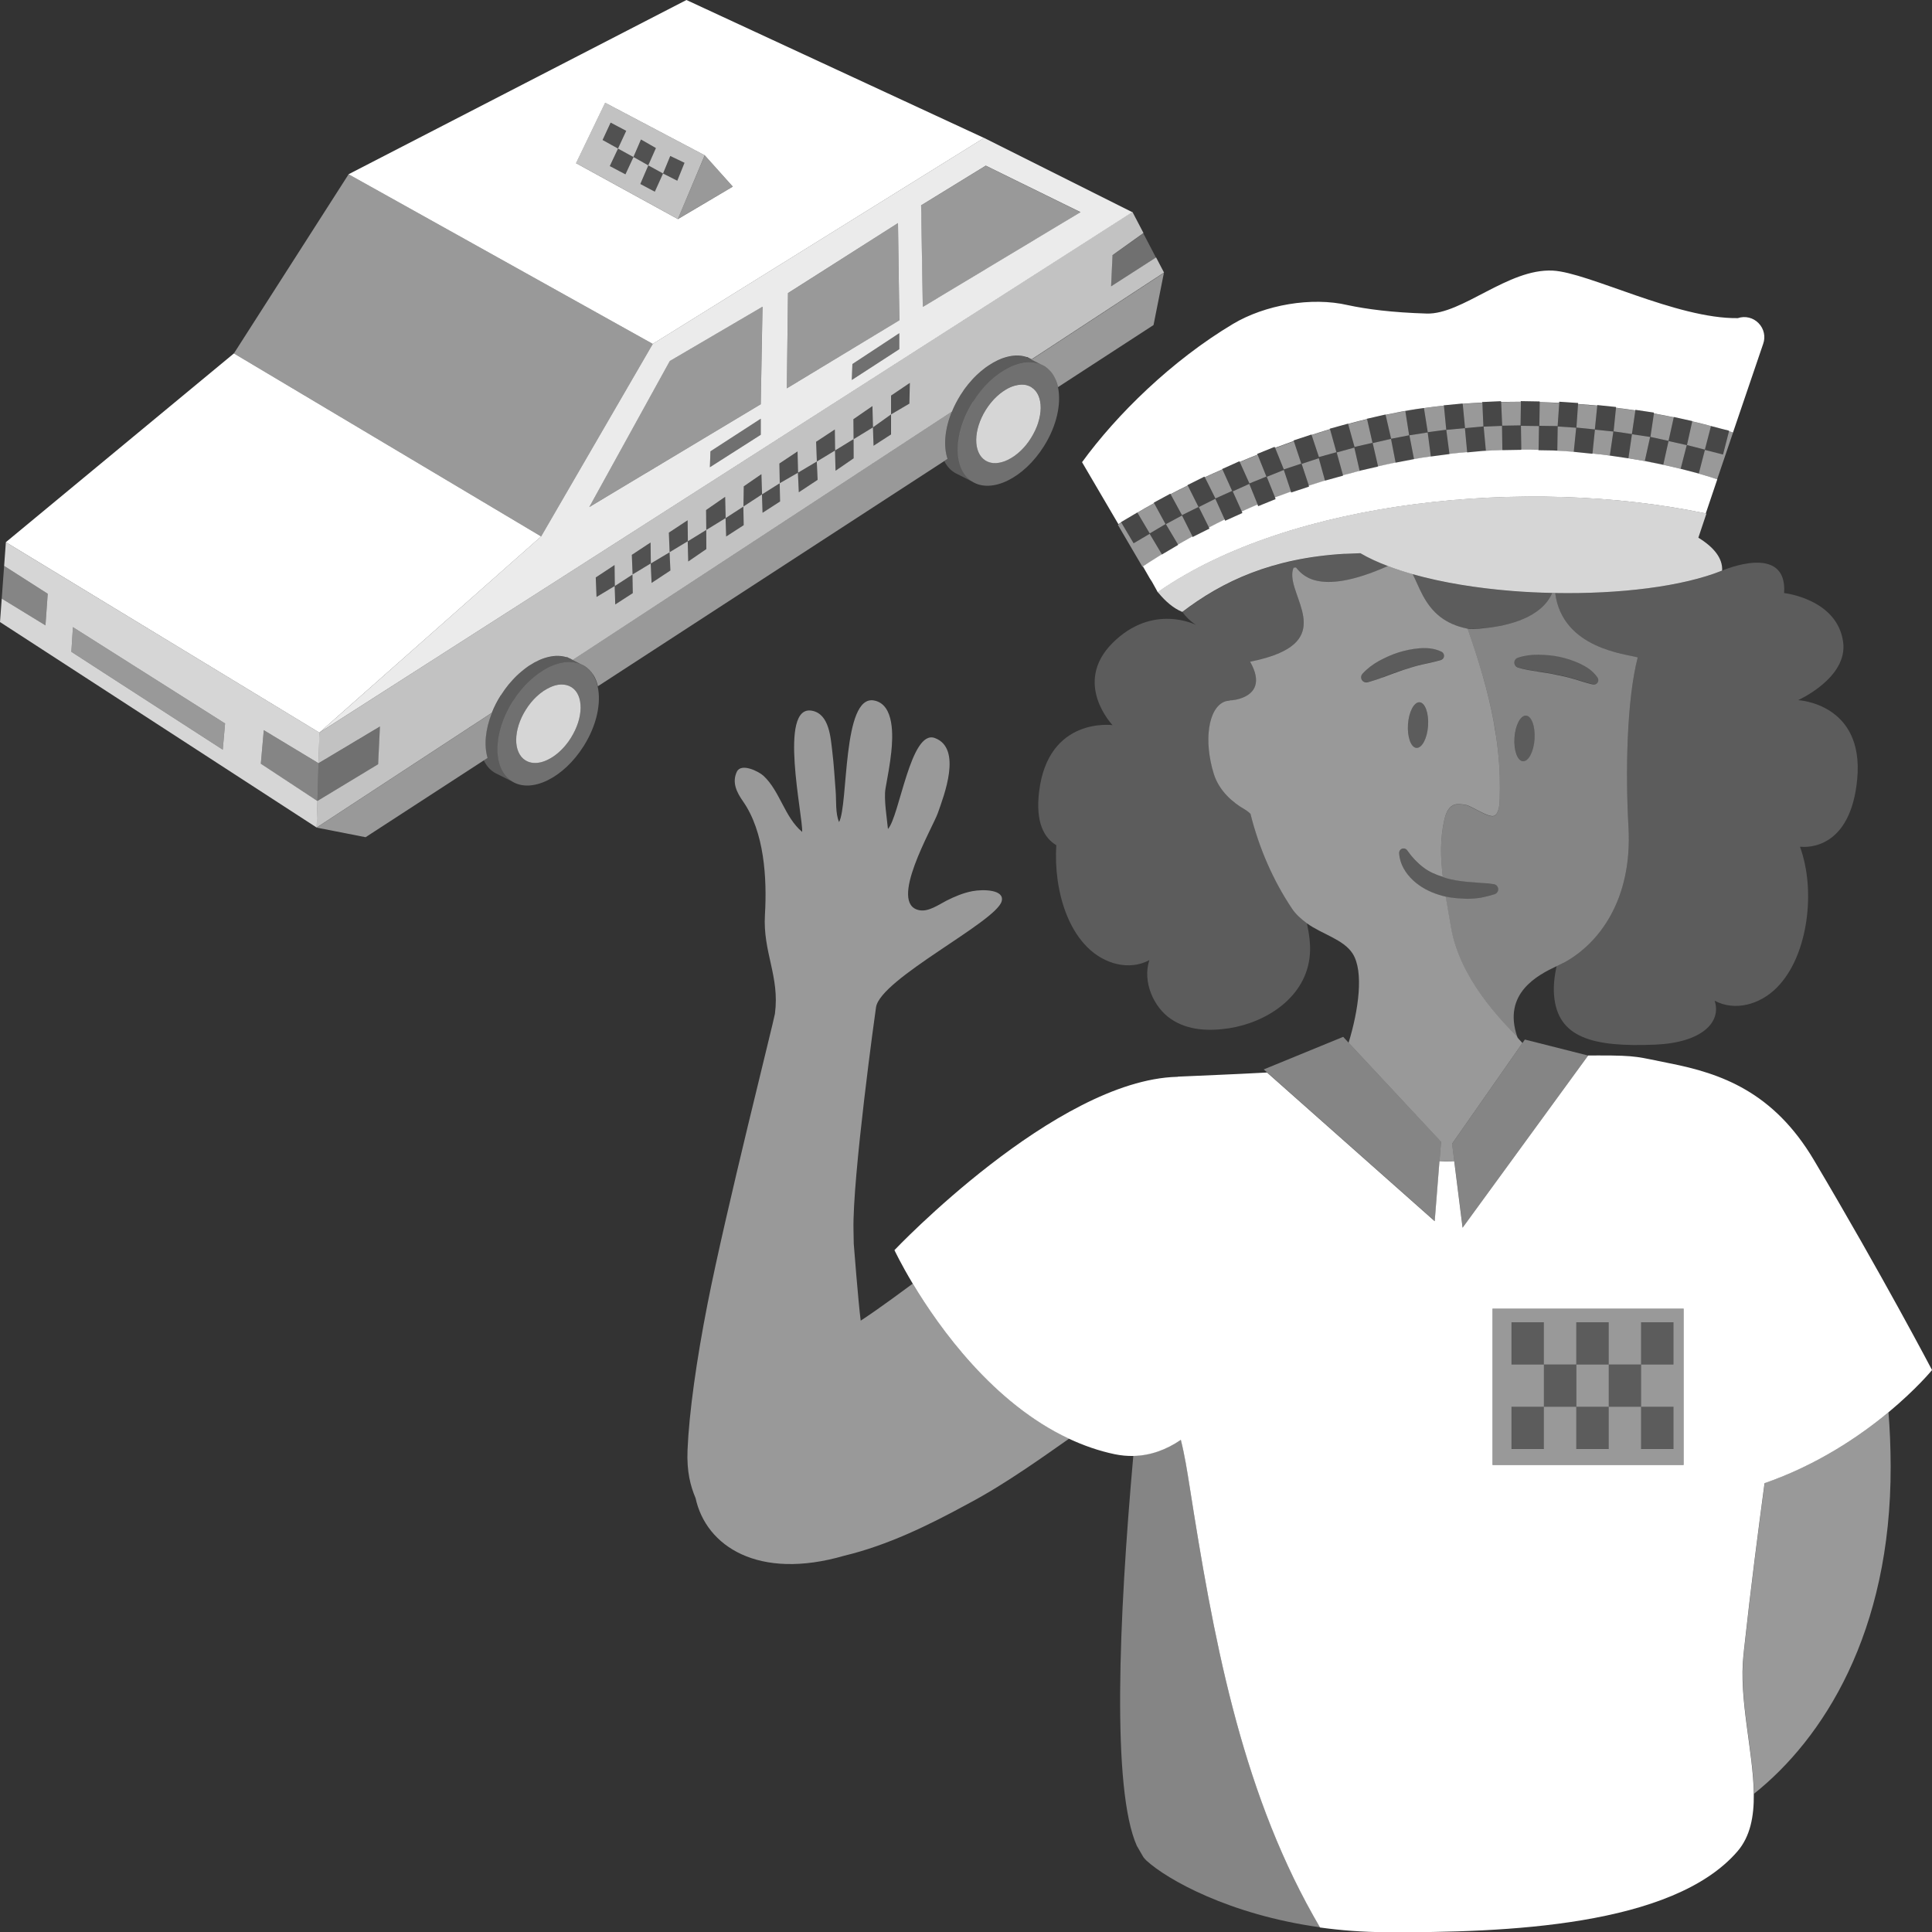 <svg viewBox="0 0 300 300" xmlns="http://www.w3.org/2000/svg"><rect x="0" y="0" width="300" height="300" fill="#333333" stroke="none"/><g fill="#fff"><path d="m 217.7 104.08 c .1 -.03 .2 -.07 .3 -.1 .92 -.3 1.84 -.59 2.77 -.8 .92 -.21 1.89 -.4 2.77 -.65 l .17 -.05 c .37 -.11 .59 -.49 .49 -.87 -.06 -.2 -.2 -.36 -.38 -.45 -1.17 -.55 -2.29 -.6 -3.42 -.52 -1.12 .09 -2.21 .32 -3.26 .65 s -2.05 .8 -3.01 1.31 c -.95 .53 -1.83 1.18 -2.57 2 -.3 .33 -.27 .84 .06 1.14 .2 .18 .47 .24 .72 .19 l .03 -.01 c .18 -.04 .34 -.1 .51 -.15 .64 -.18 1.26 -.39 1.85 -.62 .17 -.07 .35 -.13 .52 -.2 .76 -.3 1.52 -.58 2.28 -.83 .06 -.02 .12 -.04 .18 -.06 z" opacity=".2"/><path d="m 220.43 109.06 c -.86 -.06 -1.67 1.48 -1.8 3.44 s .46 3.59 1.32 3.65 1.67 -1.48 1.8 -3.44 -.46 -3.59 -1.32 -3.65 z" opacity=".2"/><path d="m 236.98 111.12 c -.86 -.06 -1.67 1.48 -1.8 3.44 s .46 3.59 1.32 3.65 1.67 -1.48 1.8 -3.44 -.46 -3.59 -1.32 -3.65 z" opacity=".2"/><path d="m 247.16 106.22 l .17 .04 c .38 .09 .76 -.14 .85 -.52 .05 -.21 0 -.42 -.11 -.58 -.75 -1.06 -1.7 -1.65 -2.72 -2.14 -1.02 -.47 -2.08 -.82 -3.16 -1.05 s -2.18 -.31 -3.26 -.34 c -1.09 -.01 -2.17 .12 -3.22 .47 -.42 .14 -.65 .6 -.51 1.02 .09 .26 .29 .44 .53 .52 l .03 .01 c 1.02 .31 2.01 .44 2.98 .59 .98 .14 1.94 .29 2.89 .49 .95 .19 1.89 .39 2.8 .67 .9 .27 1.84 .58 2.73 .8 z" opacity=".2"/><path d="m 227.86 139.57 c .73 -.04 1.45 -.08 2.17 -.19 .71 -.14 1.41 -.32 2.09 -.54 .41 -.14 .64 -.58 .5 -1 -.1 -.29 -.35 -.49 -.63 -.54 l -.07 -.01 c -.69 -.11 -1.35 -.17 -2.01 -.19 -.66 -.06 -1.31 -.13 -1.95 -.15 -1.27 -.15 -2.54 -.31 -3.69 -.69 -.08 -.02 -.15 -.06 -.22 -.08 -1.08 -.34 -2.12 -.78 -2.99 -1.44 -.92 -.69 -1.76 -1.59 -2.44 -2.54 l -.1 -.14 c -.22 -.31 -.65 -.39 -.96 -.16 -.2 .14 -.3 .38 -.29 .61 .11 1.71 .99 3.09 2.14 4.19 1.16 1.09 2.58 1.83 4.04 2.27 .35 .11 .7 .2 1.04 .28 .02 .12 .04 .22 .06 .3 -.02 -.08 -.04 -.2 -.05 -.3 1.12 .24 2.26 .31 3.37 .34 z" opacity=".2"/><path d="m 76.38 110.69 l -27.21 17.82 7.6 1.49 18.94 -12.31 c -.58 -1.92 -.35 -4.43 .67 -6.99 z" opacity=".5"/><path d="m 36.32 54.88 l -35.41 29.31 48.68 29.57 34.44 -30.46 z"/><path d="m 84.03 83.3 l 8.67 -14.95 8.67 -14.95 -47.24 -26.34 -17.81 27.82 z" opacity=".5"/><path d="m 109.52 31.49 l 4.26 -2.51 -4.34 -4.86 -4.18 9.89 z" opacity=".5"/><path d="m 40.5 118.6 l .23 -2.61 .23 -2.61 8.5 5.13 .14 -4.75 -48.69 -29.57 -.28 3.84 .01 -.16 6.77 4.33 s -.35 4.91 -.35 4.91 l -6.79 -4.16 -.27 3.64 49.17 31.91 .12 -4.12 -8.79 -5.79 z m -5.55 -6.26 l -.36 4.07 -17.38 -11.23 -6.13 -3.97 s .23 -3.62 .23 -3.62 l .01 -.21 z" opacity=".8"/><path d="m 77.77 107.97 c .19 -.3 .38 -.58 .58 -.86 .07 -.1 .14 -.19 .21 -.28 .13 -.18 .26 -.35 .4 -.52 .09 -.11 .18 -.22 .28 -.32 .12 -.14 .24 -.28 .36 -.41 .11 -.12 .21 -.23 .32 -.34 s .22 -.23 .33 -.33 c .12 -.12 .24 -.23 .37 -.34 .1 -.09 .2 -.18 .3 -.26 .14 -.12 .28 -.23 .42 -.34 .08 -.06 .16 -.12 .24 -.19 .16 -.12 .32 -.24 .48 -.35 .05 -.04 .1 -.07 .16 -.1 2 -1.31 4.08 -1.81 5.77 -1.27 l .03 -.04 .28 .14 c .22 .09 .43 .19 .63 .32 l 58.89 -38.57 c .35 -.86 .79 -1.71 1.32 -2.56 .19 -.29 .38 -.58 .57 -.86 .07 -.1 .14 -.18 .21 -.28 .13 -.18 .26 -.35 .4 -.52 .09 -.11 .18 -.21 .27 -.31 .12 -.14 .25 -.29 .37 -.43 .1 -.11 .2 -.21 .3 -.32 .12 -.12 .24 -.24 .36 -.36 .11 -.11 .22 -.21 .34 -.31 .11 -.1 .23 -.2 .34 -.3 .12 -.1 .24 -.2 .37 -.3 .11 -.08 .21 -.17 .32 -.25 .13 -.1 .27 -.19 .4 -.28 .1 -.07 .19 -.13 .29 -.19 .15 -.09 .29 -.18 .44 -.27 .08 -.05 .17 -.09 .25 -.14 .16 -.09 .32 -.17 .48 -.25 .06 -.03 .13 -.06 .19 -.09 .18 -.08 .36 -.16 .54 -.23 .03 -.01 .06 -.02 .09 -.03 1.35 -.49 2.66 -.57 3.78 -.18 l .02 -.03 .44 .23 c .09 .05 .19 .08 .28 .14 l 20.56 -13.47 -1.23 -2.35 -6.99 4.5 s .01 -.21 .01 -.21 l .21 -4.64 3.44 -2.46 1.37 -.98 -1.71 -3.27 -126.26 80.85 -.14 4.75 9.55 -5.7 s -.28 5.86 -.28 5.86 l -9.44 5.71 -.12 4.12 27.21 -17.82 c .36 -.91 .82 -1.82 1.39 -2.72 z m 14.75 -18.31 l 2.91 -1.92 .04 3.26 2.76 -1.79 -.12 -3.05 2.91 -1.92 .04 3.26 1.46 -.87 1.46 -.87 -.12 -3.05 2.91 -1.92 .04 3.26 1.43 -.88 1.43 -.88 -.03 -3.09 2.96 -2.05 .08 3.3 2.76 -1.79 .05 -3.14 2.74 -1.89 s 0 0 0 0 l .1 3.14 2.75 -1.73 -.03 -1.53 -.03 -1.53 s 2.82 -1.88 2.82 -1.88 l .08 3.3 2.92 -1.74 -.12 -3.05 s 2.91 -1.92 2.91 -1.92 l .04 3.22 v .04 s 2.87 -1.76 2.87 -1.76 l -.03 -3.09 s 1.48 -1.02 1.48 -1.02 l 1.48 -1.02 .08 3.3 2.81 -2.01 v -2.92 s 2.92 -1.97 2.92 -1.97 -.08 3.22 -.08 3.22 l -2.84 1.67 v 3.11 l -2.72 1.76 -.09 -2.86 -3.01 1.84 .01 2.97 s -2.81 1.93 -2.81 1.93 l -.08 -3.14 -2.83 1.71 .13 2.84 -2.92 1.93 -.14 -3.03 -2.83 1.63 .06 2.83 s -2.72 1.76 -2.72 1.76 l -.09 -2.86 -2.89 1.89 .05 2.89 -2.72 1.76 -.09 -2.86 -1.5 .92 -1.5 .92 v .01 l .01 2.96 -1.15 .79 -1.66 1.14 -.08 -3.14 -1.41 .85 -1.41 .85 .13 2.84 -2.92 1.93 -.13 -2.9 -.01 -.12 -2.83 1.71 .05 2.89 s -2.72 1.76 -2.72 1.76 l -.09 -2.86 -1.41 .85 -1.41 .85 -.06 -1.52 -.06 -1.52 z" opacity=".7"/><path d="m 152.8 21.41 l -51.43 31.98 -8.67 14.95 -8.67 14.95 -34.43 30.46 126.23 -80.8 z m -34.67 43.61 v 2.49 l -7.9 5.04 .09 -2.47 3.07 -1.99 z m 0 -2.25 l -13.31 7.98 -13.31 7.98 s 0 0 0 0 l 12.5 -22.67 14.39 -8.43 z m 21.51 -11.04 v 2.49 l -7.37 4.78 .09 -2.47 7.28 -4.79 z m 0 -1.99 l -17.46 10.56 .18 -14.79 17.08 -10.87 .21 15.1 z m 3.38 -17.85 l 10.05 -6.17 14.71 7.22 -24.49 14.72 -.26 -15.78 z" opacity=".9"/><path d="m 79.64 108.92 c .19 -.3 .38 -.59 .59 -.87 .07 -.09 .14 -.18 .21 -.27 .14 -.18 .27 -.37 .42 -.54 .09 -.11 .18 -.2 .26 -.31 .13 -.15 .26 -.3 .39 -.44 .1 -.11 .2 -.2 .29 -.3 .13 -.13 .25 -.26 .38 -.38 .11 -.1 .21 -.19 .32 -.29 .13 -.11 .25 -.23 .38 -.33 .11 -.09 .22 -.18 .34 -.27 .13 -.1 .25 -.19 .38 -.29 .12 -.09 .23 -.17 .35 -.25 s .25 -.16 .37 -.24 .24 -.15 .36 -.22 .24 -.13 .36 -.2 c .13 -.07 .25 -.13 .37 -.19 s .23 -.11 .35 -.15 c .13 -.05 .25 -.11 .38 -.15 .11 -.04 .22 -.08 .34 -.11 .13 -.04 .26 -.08 .39 -.12 .11 -.03 .21 -.05 .32 -.07 .13 -.03 .26 -.06 .4 -.08 .1 -.01 .19 -.02 .29 -.03 .14 -.01 .27 -.03 .4 -.03 .09 0 .17 .01 .25 .01 .14 0 .28 0 .42 .02 .05 .01 .1 .02 .14 .02 .37 .05 .74 .14 1.08 .28 l -1.88 -.95 c -.1 -.04 -.21 -.07 -.31 -.1 v .01 c -1.69 -.54 -3.77 -.04 -5.77 1.26 -.05 .03 -.1 .07 -.16 .1 -.16 .11 -.32 .23 -.48 .35 -.08 .06 -.16 .12 -.24 .19 -.14 .11 -.28 .23 -.42 .34 -.1 .09 -.2 .17 -.3 .26 -.12 .11 -.25 .22 -.37 .34 -.11 .11 -.22 .22 -.33 .33 s -.22 .22 -.32 .34 c -.12 .13 -.24 .27 -.36 .41 -.09 .11 -.19 .21 -.28 .32 -.14 .17 -.27 .34 -.4 .52 -.07 .09 -.14 .19 -.21 .28 -.2 .28 -.39 .56 -.58 .86 -.56 .9 -1.02 1.81 -1.39 2.72 -1.02 2.56 -1.25 5.08 -.67 6.99 l -.58 .38 c .37 .78 .9 1.42 1.6 1.86 .17 .11 .35 .2 .53 .28 l 2.26 1.14 c -3.04 -1.91 -2.99 -7.47 .12 -12.41 z" opacity=".2"/><path d="m 92.09 104.76 c -.02 -.02 -.03 -.04 -.05 -.07 -.14 -.21 -.3 -.41 -.47 -.59 -.05 -.05 -.09 -.1 -.14 -.14 -.2 -.19 -.41 -.37 -.65 -.52 -.2 -.13 -.41 -.23 -.63 -.32 -.34 -.14 -.7 -.23 -1.08 -.28 -.05 -.01 -.09 -.02 -.14 -.02 -.14 -.01 -.28 -.01 -.42 -.02 -.08 0 -.17 -.01 -.25 -.01 -.13 0 -.27 .02 -.4 .03 -.1 .01 -.19 .02 -.29 .03 -.13 .02 -.26 .05 -.4 .08 -.11 .02 -.21 .04 -.32 .07 -.13 .03 -.26 .08 -.39 .12 -.11 .04 -.22 .07 -.34 .11 -.13 .05 -.25 .1 -.38 .15 -.12 .05 -.23 .1 -.35 .15 -.12 .06 -.25 .12 -.37 .19 -.12 .06 -.24 .13 -.36 .2 s -.24 .14 -.36 .22 -.25 .16 -.37 .24 -.24 .16 -.35 .25 c -.13 .09 -.25 .19 -.38 .29 -.11 .09 -.23 .18 -.34 .27 -.13 .11 -.25 .22 -.38 .33 -.11 .1 -.21 .19 -.32 .29 -.13 .12 -.26 .25 -.38 .38 -.1 .1 -.2 .2 -.29 .3 -.13 .14 -.26 .29 -.39 .44 -.09 .1 -.18 .2 -.26 .31 -.14 .17 -.28 .36 -.42 .54 -.07 .09 -.14 .18 -.21 .27 -.2 .28 -.4 .57 -.59 .87 -3.11 4.94 -3.16 10.5 -.12 12.41 s 8.03 -.54 11.14 -5.49 c 2.04 -3.23 2.75 -6.72 2.16 -9.29 -.16 -.67 -.4 -1.27 -.73 -1.8 z m -2.32 7.44 c -.13 .4 -.28 .8 -.47 1.19 -.19 .4 -.4 .8 -.65 1.19 s -.51 .76 -.79 1.1 c -.84 1.02 -1.8 1.8 -2.76 2.27 -.8 .39 -1.6 .57 -2.32 .51 -.43 -.04 -.84 -.17 -1.2 -.4 -.48 -.3 -.84 -.75 -1.08 -1.3 -.48 -1.1 -.46 -2.61 .04 -4.19 .25 -.79 .62 -1.6 1.12 -2.38 s 1.06 -1.47 1.67 -2.04 c .67 -.63 1.39 -1.11 2.1 -1.43 .25 -.11 .5 -.21 .74 -.28 .32 -.09 .62 -.14 .92 -.15 .6 -.03 1.16 .11 1.64 .41 .97 .61 1.44 1.79 1.43 3.22 -.01 .71 -.14 1.49 -.39 2.28 z" opacity=".3"/><path d="m 151.09 62.36 c .19 -.3 .38 -.59 .59 -.87 .07 -.09 .14 -.18 .21 -.27 .14 -.18 .27 -.37 .41 -.54 .09 -.11 .17 -.2 .26 -.31 .13 -.15 .26 -.3 .39 -.45 .1 -.11 .2 -.2 .29 -.31 .13 -.13 .25 -.26 .38 -.38 .1 -.1 .21 -.19 .32 -.29 .13 -.11 .25 -.23 .38 -.33 .11 -.09 .22 -.18 .34 -.27 .13 -.1 .25 -.2 .38 -.29 .12 -.09 .23 -.17 .35 -.24 .12 -.08 .25 -.17 .37 -.24 .12 -.08 .24 -.15 .36 -.22 s .24 -.14 .37 -.2 c .12 -.07 .25 -.13 .37 -.19 s .24 -.11 .35 -.16 c .13 -.05 .25 -.11 .38 -.15 .11 -.04 .22 -.08 .34 -.11 .13 -.04 .26 -.08 .39 -.12 .11 -.03 .21 -.05 .32 -.07 .13 -.03 .26 -.06 .39 -.08 .1 -.02 .2 -.02 .29 -.03 .13 -.01 .27 -.03 .4 -.03 .09 0 .17 .01 .25 .01 .14 0 .28 0 .42 .02 .05 .01 .1 .02 .15 .03 .37 .05 .73 .14 1.06 .27 h .01 s 0 0 .01 0 l -1.72 -.87 c -.15 -.07 -.3 -.14 -.46 -.2 -1.13 -.39 -2.44 -.31 -3.78 .18 -.03 .01 -.06 .02 -.09 .03 -.18 .07 -.36 .14 -.54 .23 -.06 .03 -.13 .06 -.19 .09 -.16 .08 -.32 .16 -.48 .25 -.08 .05 -.17 .09 -.25 .14 -.15 .08 -.29 .18 -.44 .27 -.1 .06 -.19 .13 -.29 .19 -.13 .09 -.27 .19 -.4 .28 -.11 .08 -.21 .16 -.32 .25 -.12 .1 -.25 .2 -.37 .3 -.11 .1 -.23 .2 -.34 .3 s -.23 .2 -.34 .31 c -.12 .12 -.24 .24 -.36 .36 -.1 .11 -.2 .21 -.3 .32 -.13 .14 -.25 .28 -.37 .43 -.09 .1 -.18 .2 -.27 .31 -.14 .17 -.27 .35 -.4 .52 -.07 .09 -.14 .18 -.21 .28 -.2 .28 -.39 .56 -.57 .86 -.53 .84 -.97 1.7 -1.32 2.56 -1.11 2.7 -1.34 5.36 -.68 7.34 l -.5 .33 c .37 .74 .89 1.35 1.56 1.77 .17 .11 .35 .2 .53 .28 l 2.26 1.14 c -3.04 -1.91 -2.99 -7.47 .12 -12.41 z" opacity=".2"/><path d="m 163.99 59.09 c -.12 -.31 -.27 -.6 -.44 -.87 -.01 -.02 -.02 -.03 -.03 -.04 -.15 -.23 -.31 -.43 -.49 -.63 -.05 -.05 -.09 -.1 -.14 -.14 -.2 -.2 -.42 -.38 -.66 -.54 -.2 -.13 -.41 -.23 -.63 -.32 0 0 0 0 -.01 0 -.34 -.14 -.7 -.22 -1.06 -.27 -.05 -.01 -.1 -.02 -.15 -.03 -.14 -.01 -.28 -.01 -.42 -.02 -.09 0 -.17 -.01 -.25 -.01 -.13 0 -.27 .02 -.4 .03 -.1 .01 -.19 .02 -.29 .03 -.13 .02 -.26 .05 -.39 .08 -.11 .02 -.21 .04 -.32 .07 -.13 .03 -.26 .08 -.39 .12 -.11 .04 -.22 .07 -.34 .11 -.13 .05 -.25 .1 -.38 .15 -.12 .05 -.24 .1 -.35 .16 -.12 .06 -.25 .12 -.37 .19 -.12 .06 -.24 .13 -.37 .2 -.12 .07 -.24 .14 -.36 .22 s -.25 .16 -.37 .24 -.23 .16 -.35 .24 c -.13 .09 -.25 .19 -.38 .29 -.11 .09 -.22 .18 -.34 .27 -.13 .11 -.25 .22 -.38 .33 -.11 .1 -.21 .19 -.32 .29 -.13 .12 -.26 .25 -.38 .38 -.1 .1 -.2 .2 -.29 .31 -.13 .14 -.26 .3 -.39 .45 -.09 .1 -.18 .2 -.26 .31 -.14 .17 -.28 .36 -.41 .54 -.07 .09 -.14 .18 -.21 .27 -.2 .28 -.4 .57 -.59 .87 -3.11 4.94 -3.16 10.5 -.12 12.41 s 8.03 -.54 11.14 -5.49 c 2.01 -3.19 2.73 -6.63 2.18 -9.19 -.08 -.35 -.18 -.68 -.3 -1 0 0 0 0 0 -.01 z m -2.78 6.54 c -.25 .79 -.62 1.6 -1.12 2.38 -.25 .39 -.51 .76 -.79 1.1 -.42 .51 -.87 .96 -1.34 1.34 -.16 .13 -.31 .25 -.47 .36 -.32 .22 -.64 .42 -.96 .57 -.16 .08 -.32 .15 -.48 .21 -.32 .12 -.63 .21 -.94 .26 s -.61 .06 -.9 .04 c -.43 -.04 -.84 -.17 -1.2 -.4 -1.93 -1.21 -1.9 -4.74 .08 -7.88 .49 -.78 1.06 -1.47 1.67 -2.04 .3 -.28 .61 -.54 .93 -.76 .16 -.11 .32 -.22 .48 -.31 .48 -.29 .96 -.5 1.43 -.63 .16 -.04 .31 -.08 .47 -.1 .15 -.03 .31 -.04 .46 -.05 s .3 0 .44 .01 c .29 .03 .56 .09 .83 .2 .13 .06 .26 .12 .38 .2 .97 .61 1.44 1.79 1.43 3.22 -.01 .71 -.14 1.49 -.39 2.28 z" opacity=".3"/><path d="m 105.26 34.01 l 4.17 -9.9 -15.47 -8.16 -4.52 9.38 z m -3.57 -4.24 l -2.26 -1.2 1.24 -2.89 -2.3 -1.3 -1.25 2.69 -.84 -.44 -1.59 -.84 s 1.28 -2.72 1.28 -2.72 l -2.4 -1.33 s 1.25 -2.7 1.25 -2.7 l 2.42 1.28 -1.28 2.75 1.55 .85 .85 .46 .82 -1.9 .35 -.82 2.32 1.33 -1.19 2.69 2.3 1.26 1.12 -2.72 2.21 1.06 -1.12 2.78 -2.21 -1.12 -1.28 2.83 z" opacity=".7"/><path d="m 101.37 53.4 l 51.43 -31.98 -46.21 -21.42 -52.47 27.06 47.24 26.34 z m -7.4 -37.44 l 15.47 8.16 4.35 4.86 -4.26 2.52 -4.26 2.52 -15.82 -8.68 z"/><path d="m 135.61 69.24 l 2.72 -1.76 v -3.11 l -2.81 2.01 z" opacity=".15"/><path d="m 141.25 59.49 l -2.92 1.97 v 2.91 l 2.84 -1.66 z" opacity=".15"/><path d="m 135.45 63.09 l -1.48 1.02 -1.48 1.02 .03 3.09 3 -1.84 z" opacity=".15"/><path d="m 129.72 73.12 l 2.81 -1.93 -.01 -2.97 -2.87 1.76 z" opacity=".15"/><path d="m 129.65 69.94 l -.04 -3.22 -2.91 1.92 .12 3.04 2.83 -1.7 z" opacity=".15"/><path d="m 126.96 74.52 l -.14 -2.84 -2.92 1.75 .14 3.02 z" opacity=".15"/><path d="m 112.77 83.32 l 2.71 -1.76 -.04 -2.88 -2.76 1.78 z" opacity=".15"/><path d="m 95.56 93.86 l 2.71 -1.76 -.04 -2.88 -2.76 1.78 z" opacity=".15"/><path d="m 118.33 76.79 l .09 2.86 2.71 -1.76 -.06 -2.83 z" opacity=".15"/><path d="m 118.22 73.65 l -2.74 1.89 -.04 3.14 2.89 -1.89 z" opacity=".15"/><path d="m 111.17 81.38 l 1.51 -.92 -.08 -3.29 -2.96 2.05 .03 3.08 z" opacity=".15"/><path d="m 123.9 73.43 l -.08 -3.3 -2.81 1.88 .03 1.52 .03 1.53 z" opacity=".15"/><path d="m 106.88 87.21 l 1.66 -1.15 1.14 -.79 -.01 -2.95 v -.02 l -1.43 .88 -1.44 .88 z" opacity=".15"/><path d="m 105.39 84.91 l 1.41 -.85 -.04 -3.25 -2.91 1.91 .13 3.05 z" opacity=".15"/><path d="m 92.64 92.71 l 1.42 -.85 1.41 -.86 -.04 -3.25 -2.91 1.91 .06 1.53 z" opacity=".15"/><path d="m 101.02 84.25 l -2.91 1.92 .12 3.05 2.82 -1.71 z" opacity=".15"/><path d="m 101.06 87.64 l .13 2.9 2.92 -1.93 -.13 -2.84 -1.46 .87 -1.47 .87 z" opacity=".15"/><path d="m 110.32 70.08 l -.09 2.47 7.9 -5.04 v -2.49 l -4.74 3.07 z" opacity=".3"/><path d="m 132.27 59 l 7.37 -4.78 v -2.48 l -7.28 4.79 z" opacity=".3"/><path d="m 91.5 78.73 l 13.32 -7.98 13.31 -7.98 .26 -15.14 -14.39 8.43 z" opacity=".5"/><path d="m 122.36 45.52 l -.18 14.78 17.46 -10.55 -.2 -15.11 z" opacity=".5"/><path d="m 153.07 25.74 l -10.05 6.16 .26 15.78 24.49 -14.72 z" opacity=".5"/><path d="m 147.13 71.25 c -.66 -1.98 -.43 -4.64 .68 -7.34 l -58.89 38.57 1.25 .64 c .22 .09 .43 .19 .63 .32 .24 .15 .45 .33 .65 .52 .05 .05 .09 .1 .14 .14 .17 .18 .33 .38 .47 .59 .02 .02 .03 .04 .05 .07 .34 .52 .58 1.13 .73 1.8 l 53.8 -34.98 .5 -.33 z" opacity=".5"/><path d="m 160.18 60.14 c -.12 -.08 -.25 -.14 -.38 -.2 -.26 -.11 -.54 -.18 -.83 -.2 -.14 -.01 -.29 -.02 -.44 -.01 s -.3 .02 -.46 .05 c -.15 .03 -.31 .06 -.47 .1 -.47 .13 -.96 .34 -1.43 .63 -.16 .1 -.32 .2 -.48 .31 -.32 .22 -.63 .48 -.93 .76 -.61 .57 -1.17 1.25 -1.67 2.04 -1.97 3.14 -2.01 6.66 -.08 7.88 .36 .23 .77 .36 1.2 .4 .29 .03 .59 .01 .9 -.04 s .62 -.14 .94 -.26 c .16 -.06 .32 -.13 .48 -.21 .32 -.16 .64 -.35 .96 -.57 .16 -.11 .32 -.23 .47 -.36 .47 -.38 .92 -.83 1.34 -1.34 .28 -.34 .55 -.71 .79 -1.1 .49 -.78 .87 -1.59 1.12 -2.38 s .38 -1.56 .39 -2.28 c .01 -1.43 -.46 -2.61 -1.43 -3.22 z" opacity=".8"/><path d="m 88.73 106.7 c -.48 -.3 -1.04 -.43 -1.64 -.41 -.3 .01 -.61 .06 -.92 .15 -.25 .07 -.49 .17 -.74 .28 -.71 .32 -1.43 .8 -2.1 1.43 -.61 .57 -1.17 1.25 -1.67 2.04 s -.87 1.59 -1.12 2.38 c -.5 1.58 -.52 3.09 -.04 4.19 .24 .55 .6 1 1.08 1.3 .36 .23 .77 .36 1.2 .4 .72 .07 1.52 -.11 2.32 -.51 .96 -.47 1.92 -1.25 2.76 -2.27 .28 -.34 .55 -.71 .79 -1.1 s .46 -.79 .65 -1.19 .34 -.8 .47 -1.19 c .25 -.79 .38 -1.56 .39 -2.28 .01 -1.43 -.46 -2.61 -1.43 -3.22 z" opacity=".8"/><path d="m 160.26 55.88 l 1.34 .68 s 0 0 0 0 c .22 .09 .43 .19 .63 .32 .24 .15 .46 .34 .66 .54 .05 .05 .09 .1 .14 .14 .18 .19 .35 .4 .49 .63 .01 .01 .02 .03 .03 .04 .17 .27 .31 .56 .44 .87 v .01 c .12 .31 .22 .65 .3 1 l 14.83 -9.64 1.61 -8.1 -20.56 13.47 c .03 .02 .07 .04 .1 .06 z" opacity=".5"/><path d="m 49.46 118.51 l -.17 5.88 9.44 -5.71 .28 -5.86 z" opacity=".3"/><path d="m 176.17 37.21 l -3.44 2.45 -.2 4.64 -.01 .21 6.98 -4.51 -1.97 -3.77 z" opacity=".3"/><path d="m 97.26 20.34 l -2.43 -1.29 -1.25 2.7 2.4 1.33 z" opacity=".15"/><path d="m 97.53 23.93 l -1.55 -.85 -1.28 2.72 1.58 .84 .84 .44 1.25 -2.69 z" opacity=".15"/><path d="m 99.54 21.67 l -.35 .82 -.82 1.9 2.3 1.3 1.19 -2.69 z" opacity=".15"/><path d="m 100.67 25.69 l -1.23 2.89 2.26 1.19 1.28 -2.82 z" opacity=".15"/><path d="m 105.18 28.06 l 1.12 -2.77 -2.21 -1.06 -1.11 2.72 z" opacity=".15"/><path d="m 40.96 113.38 l -.23 2.61 -.23 2.61 8.79 5.79 .17 -5.88 z" opacity=".4"/><path d="m 7.41 92.2 l -6.77 -4.33 -.37 5.08 6.79 4.17 z" opacity=".4"/><path d="m 11.31 97.6 l -.23 3.61 6.13 3.97 17.38 11.23 .36 -4.07 -23.63 -14.96 z" opacity=".5"/><path d="m 190.95 108.81 c 0 -.01 -.01 -.02 -.01 -.04 s .01 0 .01 0 c .47 -.01 1.44 -.13 2.32 -.55 1.47 -.71 2.68 -2.24 .86 -5.45 h .01 c 1.84 -.36 3.3 -.8 4.45 -1.3 8.02 -3.46 .82 -9.76 2.29 -13.29 l .01 -.01 .37 -.04 c .78 .81 3.1 4.76 14.29 -.23 -1.58 -.6 -3.03 -1.27 -4.29 -2 l -2.39 .1 c -11.35 .66 -19.01 4.28 -25.25 9.03 .44 .67 1.11 1.34 2.07 2 0 0 -6.68 -3.43 -12.93 2.81 s 0 12.76 0 12.76 -10 -1.37 -11.41 10.34 c -.58 4.84 .82 7.19 2.67 8.3 -.11 1.81 -.04 3.64 .21 5.43 .56 3.95 2.02 7.85 4.64 10.44 2.61 2.6 6.48 3.65 9.6 1.98 -1.1 3.36 .67 7.32 3.34 9.13 2.67 1.82 5.95 1.91 9.01 1.45 5.72 -.87 12.07 -4.78 12.58 -11.47 .12 -1.61 -.12 -3.23 -.46 -4.83 -.9 -.66 -1.7 -1.38 -2.29 -2.26 -2.89 -4.31 -5.12 -9.33 -6.45 -14.72 -.25 -.25 -.55 -.49 -.94 -.72 -1.89 -1.1 -3.95 -2.88 -4.75 -5.47 -1.61 -5.19 -.87 -10.21 1.67 -11.23 h .01 c .25 -.1 .51 -.15 .78 -.16 z" opacity=".2"/><path d="m 227.89 97.65 s .01 0 .01 0 c .74 -.04 1.78 -.06 2.93 -.14 3.35 -.37 8.56 -1.6 10.19 -5.43 -2.06 -.05 -4.12 -.14 -6.15 -.3 -5.55 -.44 -10.91 -1.31 -15.5 -2.61 .95 1.84 1.78 4.72 4.32 6.67 1.06 .81 2.42 1.46 4.21 1.81 z" opacity=".2"/><path d="m 223.77 177.28 l -.24 3 c .55 .03 1.12 .04 1.71 .04 .2 0 .39 -.02 .58 -.04 l -.34 -2.69 10.92 -15.63 c -.49 -.51 -.75 -.84 -.75 -.84 -.02 -.04 -.03 -.08 -.04 -.12 -2.61 -2.65 -9.01 -9.15 -10.32 -17.12 -.24 -1.44 -.51 -2.89 -.75 -4.35 -.02 -.08 -.03 -.18 -.06 -.3 -.35 -.08 -.7 -.16 -1.04 -.28 -1.45 -.44 -2.88 -1.18 -4.04 -2.27 -1.15 -1.1 -2.03 -2.48 -2.14 -4.19 -.01 -.23 .09 -.47 .29 -.61 .31 -.22 .74 -.15 .96 .16 l .1 .14 c .67 .95 1.52 1.85 2.44 2.54 .87 .66 1.9 1.11 2.99 1.44 -.36 -2.98 -.44 -5.92 .23 -8.84 .21 -.92 .57 -1.92 1.4 -2.3 .61 -.28 1.31 -.14 1.97 -.03 .85 .15 3.59 2.07 4.38 1.68 .77 -.39 .82 -1.8 .85 -2.54 .04 -1.18 .04 -2.33 .01 -3.46 -.08 -2.94 -.42 -5.74 -.92 -8.49 -.88 -4.81 -2.3 -9.49 -4.07 -14.55 -1.79 -.35 -3.15 -1 -4.21 -1.81 -2.54 -1.95 -3.36 -4.83 -4.32 -6.67 -1.35 -.38 -2.63 -.8 -3.83 -1.26 -11.2 4.99 -13.51 1.04 -14.29 .23 l -.37 .04 c -1.48 3.53 5.75 9.84 -2.3 13.3 -1.15 .5 -2.61 .93 -4.45 1.3 1.83 3.21 .61 4.75 -.86 5.45 -.88 .42 -1.86 .55 -2.32 .55 s 0 0 0 0 c 0 .01 .01 .02 .01 .04 h -.01 c -.27 .02 -.53 .06 -.78 .16 0 0 0 0 -.01 0 -2.53 1.02 -3.27 6.05 -1.66 11.23 .81 2.59 2.86 4.38 4.75 5.47 .39 .23 .69 .47 .94 .72 1.34 5.39 3.56 10.41 6.45 14.72 .59 .88 1.39 1.6 2.29 2.26 2.29 1.68 5.71 2.5 7.12 4.72 1.77 2.78 .91 8.81 -.63 13.83 l 14.35 15.37 z m -2.02 -64.58 c -.13 1.96 -.94 3.49 -1.8 3.44 -.86 -.06 -1.45 -1.69 -1.32 -3.65 s .94 -3.49 1.8 -3.44 c .86 .06 1.45 1.69 1.32 3.65 z m -7.02 -7.53 c -.6 .23 -1.21 .44 -1.85 .62 -.17 .05 -.33 .11 -.51 .15 l -.03 .01 c -.25 .06 -.51 -.01 -.72 -.19 -.33 -.3 -.36 -.81 -.06 -1.14 .74 -.82 1.62 -1.47 2.57 -2 .96 -.51 1.95 -.98 3.01 -1.31 1.05 -.33 2.15 -.56 3.26 -.65 1.13 -.08 2.25 -.03 3.42 .52 .18 .09 .32 .24 .38 .45 .11 .38 -.11 .76 -.49 .87 l -.17 .05 c -.88 .25 -1.86 .45 -2.77 .65 -.93 .21 -1.85 .5 -2.77 .8 -.1 .03 -.2 .07 -.3 .1 -.06 .02 -.12 .04 -.18 .06 -.76 .26 -1.52 .54 -2.28 .83 -.17 .07 -.35 .13 -.52 .2 z" opacity=".5"/><path d="m 242.87 149.47 c 5.37 -2.92 10.65 -9.72 10 -21.07 -.48 -8.35 -.28 -19.75 1.44 -26.32 -1.76 -.54 -11.69 -1.32 -12.82 -9.99 -.16 0 -.31 -.01 -.47 -.01 -1.63 3.83 -6.84 5.06 -10.19 5.43 -1.62 .18 -2.8 .16 -2.93 .14 h -.01 c 1.78 5.08 3.2 9.75 4.08 14.56 .5 2.75 .83 5.54 .91 8.48 .03 1.13 .03 2.28 -.01 3.46 -.03 .74 -.08 2.15 -.85 2.54 -.79 .4 -3.52 -1.52 -4.38 -1.68 -.66 -.12 -1.37 -.25 -1.97 .03 -.83 .38 -1.19 1.38 -1.4 2.3 -.67 2.92 -.59 5.86 -.23 8.84 .08 .02 .15 .06 .22 .08 1.16 .39 2.42 .55 3.69 .69 .65 .03 1.29 .09 1.95 .15 .66 .02 1.33 .08 2.01 .19 l .07 .01 c .28 .04 .53 .24 .63 .54 .14 .41 -.09 .86 -.5 1 -.68 .22 -1.38 .4 -2.09 .54 -.71 .12 -1.44 .15 -2.17 .19 -1.11 -.03 -2.25 -.1 -3.37 -.34 .02 .09 .04 .22 .05 .3 .25 1.45 .51 2.9 .75 4.35 1.31 7.97 7.71 14.47 10.32 17.12 -2.32 -6.77 3.19 -9.59 6.1 -10.97 h .01 c .46 -.22 .87 -.41 1.16 -.56 z m -4.58 -34.7 c -.13 1.96 -.94 3.49 -1.8 3.44 -.86 -.06 -1.45 -1.69 -1.32 -3.65 s .94 -3.49 1.8 -3.44 c .86 .06 1.45 1.69 1.32 3.65 z m .44 -10.51 c -.98 -.14 -1.96 -.28 -2.98 -.59 l -.03 -.01 c -.24 -.07 -.44 -.26 -.53 -.52 -.14 -.42 .09 -.88 .51 -1.02 1.05 -.35 2.13 -.48 3.22 -.47 1.09 .03 2.18 .11 3.26 .34 s 2.14 .58 3.16 1.05 c 1.02 .49 1.97 1.08 2.72 2.14 .11 .16 .16 .37 .11 .58 -.09 .38 -.47 .61 -.85 .52 l -.17 -.04 c -.89 -.22 -1.83 -.53 -2.73 -.8 -.91 -.28 -1.85 -.48 -2.8 -.67 -.94 -.21 -1.91 -.35 -2.89 -.49 z" opacity=".4"/><path d="m 270.85 255.95 c -.03 .31 -.07 .63 -.1 .94 -.76 6.94 1.53 15.02 1.6 21.65 10.69 -8.51 21.3 -24.96 21.23 -50.85 -.01 -3.08 -.13 -5.85 -.34 -8.39 -4.46 3.7 -11.01 8.14 -19.22 10.99 -.99 7.41 -2.1 15.89 -3.17 25.67 z" opacity=".5"/><path d="m 300 212.73 s -7.68 -14.65 -18.35 -32.62 c -6.28 -10.57 -14.39 -13.43 -22.43 -15.01 -4.92 -.96 -4.75 -1.22 -11.06 -1.21 0 0 0 0 -.01 0 s -.02 0 -.03 0 c -.48 0 -.99 0 -1.54 .01 l .02 .01 -19.49 26.73 -1.3 -10.34 c -.19 .01 -.38 .03 -.58 .04 -.59 .01 -1.16 -.01 -1.71 -.04 l -.74 9.33 -26.04 -23.09 c -5.27 .29 -11.29 .52 -13.83 .64 v .03 c -.05 0 -.1 0 -.15 0 -18.86 .52 -43.87 26.91 -43.87 26.91 s .98 2.1 2.85 5.22 c 4.1 6.83 12.48 18.58 24.28 24.08 2.24 1.04 4.59 1.87 7.07 2.39 .98 .2 1.94 .29 2.88 .27 2.65 -.05 5.12 -.95 7.39 -2.5 .6 2.39 .99 4.85 1.37 7.28 3.6 22.94 7.8 46.33 19.18 66.58 .35 .62 .71 1.24 1.06 1.86 3.18 .44 6.59 .71 10.21 .73 18.7 .09 44.55 -.9 54.61 -12.55 1.99 -2.31 2.58 -5.41 2.54 -8.91 -.07 -6.63 -2.36 -14.71 -1.6 -21.65 .03 -.31 .07 -.62 .1 -.94 1.07 -9.78 2.18 -18.26 3.17 -25.67 8.21 -2.85 14.76 -7.29 19.22 -10.99 4.38 -3.64 6.77 -6.56 6.77 -6.56 z m -68.24 14.74 v -24.26 h 29.67 v 24.26 z"/><path d="m 184.74 230.83 c -.38 -2.43 -.77 -4.89 -1.37 -7.28 -2.27 1.54 -4.74 2.44 -7.39 2.5 -2.28 25.61 -3.35 51.76 .54 60.56 .34 .6 .69 1.2 1.04 1.79 .15 .19 .31 .37 .47 .52 3.18 2.91 12.82 8.39 26.94 10.35 -.35 -.62 -.71 -1.24 -1.06 -1.86 -11.38 -20.25 -15.58 -43.64 -19.18 -66.58 z" opacity=".4"/><path d="m 141.75 199.31 l -3.26 2.39 c -1.59 1.15 -3.19 2.29 -4.84 3.37 -.37 -2.78 -1.08 -11.94 -1.08 -11.94 l -.04 -2.12 c -.19 -8.07 3.41 -34.1 3.5 -34.62 .72 -4.44 18.65 -13.24 19.51 -16.45 .48 -1.81 -2.85 -1.88 -4.55 -1.56 -1.42 .27 -2.77 .84 -4.05 1.49 -1.18 .61 -2.76 1.74 -4.17 1.47 -4.97 -.92 2.04 -12.77 2.86 -15.1 .95 -2.71 3.82 -10.05 -.47 -11.64 -3.77 -1.39 -5.47 12.15 -7.28 14.13 -.15 -1.63 -.66 -4.66 -.38 -6.28 .34 -1.89 .7 -3.77 .9 -5.68 .24 -2.3 .55 -7.4 -2.68 -8 -4.96 -.92 -3.96 16.18 -5.43 18.88 -.59 -1.36 -.41 -3.36 -.53 -4.81 -.16 -2.04 -.27 -4.09 -.52 -6.13 -.26 -2.15 -.45 -5.85 -3.16 -6.35 -5.28 -.98 -1.36 16.51 -1.52 18.82 -2.75 -2.31 -3.43 -6.31 -6 -8.71 -.74 -.69 -3.47 -2.05 -4.14 -.64 -.8 1.68 -.01 3.23 .97 4.62 3.28 4.71 3.73 11.87 3.39 17.58 -.35 5.83 2.32 9.56 1.55 15.39 -.13 .97 -7.64 30.67 -10.44 44.92 -1.74 8.83 -2.89 17.05 -3.13 22.81 -.14 3.38 .46 5.61 1.25 7.48 1.62 7.48 9.77 12.81 23.09 8.94 6.74 -1.62 13.08 -4.72 19.19 -8.05 3.08 -1.63 6.04 -3.49 8.93 -5.43 2.4 -1.6 4.54 -3.13 6.79 -4.7 -11.8 -5.5 -20.18 -17.25 -24.28 -24.08 z" opacity=".5"/><path d="m 225.48 177.6 l .34 2.69 1.3 10.34 19.49 -26.73 h -.02 l -9.81 -2.48 -.38 .55 z" opacity=".4"/><path d="m 222.79 189.61 l .74 -9.32 .24 -3.01 -14.35 -15.36 -.85 -.92 -12.34 5.06 .52 .46 z" opacity=".4"/><path d="m 244.78 211.88 h 5.03 v 6.56 h -5.03 z" opacity=".5"/><path d="m 261.43 203.2 h -29.67 v 24.26 h 29.67 z m -1.57 8.68 h -5.03 v 6.56 h 5.03 v 6.56 h -5.03 v -6.56 h -5.03 v 6.56 h -5.03 v -6.56 h -5.03 v 6.56 h -5.03 v -6.56 h 5.03 v -6.56 h -5.03 v -6.56 h 5.03 v 6.56 h 5.03 v -6.56 h 5.03 v 6.56 h 5.03 v -6.56 h 5.03 z" opacity=".5"/><path d="m 244.78 205.32 h 5.03 v 6.56 h -5.03 z" opacity=".2"/><path d="m 239.75 211.88 h 5.03 v 6.56 h -5.03 z" opacity=".2"/><path d="m 249.81 211.88 h 5.03 v 6.56 h -5.03 z" opacity=".2"/><path d="m 244.78 218.43 h 5.03 v 6.56 h -5.03 z" opacity=".2"/><path d="m 254.84 205.32 h 5.03 v 6.56 h -5.03 z" opacity=".2"/><path d="m 254.84 218.43 h 5.03 v 6.56 h -5.03 z" opacity=".2"/><path d="m 234.73 205.32 h 5.03 v 6.56 h -5.03 z" opacity=".2"/><path d="m 234.73 218.43 h 5.03 v 6.56 h -5.03 z" opacity=".2"/><path d="m 241.49 92.09 c 1.13 8.67 11.06 9.45 12.82 9.99 -1.72 6.56 -1.92 17.97 -1.44 26.32 .66 11.35 -4.63 18.14 -10 21.07 -.29 .16 -.69 .34 -1.16 .56 0 0 0 0 -.01 0 -.31 1.49 -.51 2.98 -.39 4.47 .51 6.69 6.08 8.12 15.73 7.71 7.2 -.31 10.31 -3.46 9.21 -6.82 3.12 1.67 6.99 .62 9.6 -1.98 s 4.07 -6.5 4.64 -10.44 c .55 -3.85 .3 -7.9 -.99 -11.5 .05 .04 .09 .03 .12 .01 .95 .1 7.75 .42 8.77 -10.52 1.09 -11.76 -9.18 -12.24 -9.18 -12.24 s 7.77 -3.47 6.99 -9.05 c -.93 -6.68 -9.16 -7.58 -9.16 -7.58 .52 -7.9 -9.61 -3.49 -9.61 -3.49 -6.19 2.5 -15.97 3.66 -25.93 3.48 z" opacity=".2"/><path d="m 174.12 81.13 l -.04 -.06 2.52 -1.49 .01 .02 c .74 -.44 1.61 -.94 2.59 -1.48 l -.04 -.07 2.57 -1.39 .04 .07 c .83 -.44 1.72 -.89 2.66 -1.35 l -.03 -.06 2.62 -1.31 .05 .1 c .4 -.19 .81 -.38 1.22 -.56 .49 -.22 1 -.45 1.51 -.67 l -.02 -.05 2.67 -1.2 .04 .1 c .9 -.38 1.82 -.76 2.77 -1.13 l -.05 -.11 2.71 -1.1 .06 .15 c .95 -.36 1.92 -.71 2.9 -1.06 l -.03 -.08 2.78 -.92 .02 .06 c .94 -.31 1.9 -.61 2.86 -.9 l -.02 -.07 2.82 -.78 .01 .04 c .97 -.27 1.96 -.52 2.94 -.76 l -.01 -.04 2.88 -.66 .01 .04 c 1.61 -.34 3.22 -.65 4.83 -.9 .31 -.05 .61 -.08 .92 -.12 l .2 -.03 v .01 c 1.04 -.15 2.07 -.28 3.1 -.39 v -.04 l 2.91 -.28 v .04 c 1.02 -.08 2.04 -.14 3.05 -.19 v -.08 l 2.92 -.13 .01 .11 c 1.03 -.02 2.05 -.03 3.07 -.03 v -.09 s 2.93 .05 2.93 .05 v .09 c 1.02 .03 2.04 .07 3.03 .12 l .01 -.17 2.92 .2 -.01 .15 c .81 .06 1.61 .12 2.39 .19 .2 .02 .39 .04 .59 .06 l .01 -.08 2.91 .3 -.01 .11 c 1.03 .13 2.04 .26 3.01 .41 l .01 -.08 2.89 .43 -.02 .13 c 1.08 .19 2.12 .39 3.08 .59 l .01 -.04 2.86 .63 -.01 .04 c 1.1 .26 2.08 .5 2.91 .73 s 2.83 .73 2.83 .73 l -.02 .08 c .4 .12 .63 .2 .63 .2 1.91 -5.61 3.89 -11.44 4.68 -13.75 .41 -1.12 .13 -2.38 -.71 -3.23 -.83 -.86 -2.08 -1.16 -3.22 -.78 -9.48 .14 -23.22 -7.11 -28.74 -7.38 -6.93 -.35 -14.06 6.84 -19.57 6.67 -5.41 -.16 -9.37 -.69 -12.25 -1.31 -5.65 -1.31 -12.85 -.05 -17.83 2.92 -9.54 5.7 -18.08 14.1 -23.44 21.47 l 5.64 9.62 c .09 -.06 .23 -.15 .44 -.28 z"/><path d="m 179.8 91.94 l .05 -.04 c 20.59 -14.32 57.46 -17.92 84.89 -12.2 .04 .01 .09 .02 .13 .03 .22 -.67 .9 -2.66 1.79 -5.3 0 0 -1.37 -.49 -3.82 -1.15 l -1.82 -.47 c -2.19 -.54 -4.95 -1.14 -8.16 -1.65 v .01 s -2.9 -.43 -2.9 -.43 c -.37 -.05 -.74 -.1 -1.13 -.15 -.5 -.06 -1.04 -.11 -1.56 -.17 v .04 l -2.91 -.3 v -.01 c -1.02 -.08 -2.07 -.15 -3.14 -.2 l -2.33 -.04 v -.06 c -.88 -.02 -1.77 -.04 -2.68 -.03 v .03 s -2.93 .05 -2.93 .05 v -.02 c -1.03 .03 -2.08 .09 -3.14 .15 l -2.33 .22 -.01 -.05 c -.91 .08 -1.83 .17 -2.75 .28 v .03 l -2.9 .38 v -.01 c -.43 .07 -.86 .11 -1.29 .18 -.45 .07 -.88 .16 -1.32 .23 v .01 l -2.87 .55 v -.02 c -.92 .19 -1.83 .38 -2.72 .59 l .01 .03 -2.57 .59 c -.97 .25 -1.92 .5 -2.86 .76 l .02 .06 -2.82 .78 -.01 -.02 c -.84 .26 -1.67 .52 -2.5 .79 l .05 .15 -2.78 .92 -.05 -.14 c -.83 .29 -1.65 .59 -2.47 .9 l .11 .26 -2.71 1.1 -.1 -.26 c -.83 .35 -1.66 .72 -2.46 1.08 l .11 .24 -2.67 1.2 -.09 -.19 c -.84 .41 -1.66 .83 -2.44 1.24 l .08 .17 -2.62 1.31 -.04 -.09 c -.8 .44 -1.55 .87 -2.24 1.27 l .03 .05 -2.52 1.49 -.02 -.03 c -1.6 .98 -2.63 1.67 -2.92 1.87 .54 .95 1.03 1.79 1.4 2.44 -.09 -.17 -.17 -.33 -.25 -.5 l -.02 -.05 .09 .15 .03 .06 1.02 1.84 -.05 -.08 c .02 .05 .04 .09 .06 .12 h .01 z"/><path d="m 208.85 86 l 2.39 -.1 c 1.26 .74 2.7 1.4 4.29 2 1.2 .46 2.48 .88 3.83 1.26 4.59 1.3 9.96 2.17 15.5 2.61 2.04 .16 4.1 .26 6.15 .3 .16 0 .31 .01 .47 .01 9.96 .18 19.74 -.98 25.93 -3.48 .11 -1.91 -1.28 -3.63 -3.69 -5.11 .19 -.56 .63 -1.86 1.25 -3.74 -.04 -.01 -.08 -.02 -.12 -.03 s -.09 -.02 -.13 -.03 c -27.43 -5.72 -64.3 -2.12 -84.89 12.2 l -.05 .04 h -.01 c .01 .01 .02 .02 .02 .03 .03 .04 .07 .07 .1 .11 1.11 1.34 2.32 2.38 3.69 2.95 6.24 -4.76 13.9 -8.37 25.25 -9.03 z" opacity=".8"/><path d="m 202.06 71.98 l -1.15 -3.47 c -.98 .35 -1.95 .7 -2.9 1.06 l 1.34 3.32 2.71 -.9 z" opacity=".5"/><path d="m 202.12 72.03 l 1.13 3.41 c .83 -.27 1.66 -.53 2.5 -.79 l -.97 -3.5 z" opacity=".5"/><path d="m 191.42 76.3 l 1.42 3.15 c .8 -.37 1.62 -.73 2.46 -1.08 l -1.31 -3.23 z" opacity=".5"/><path d="m 210.3 69.5 l -2.74 .76 .99 3.57 c .94 -.26 1.89 -.52 2.86 -.76 l -.28 .07 -.83 -3.63 z" opacity=".5"/><path d="m 196.7 74.03 l 1.31 3.25 c .81 -.31 1.64 -.62 2.47 -.9 l -1.13 -3.41 -2.65 1.07 z" opacity=".5"/><path d="m 267.55 70.58 l -2.81 -.72 -.95 3.67 -.97 -.25 c 2.44 .66 3.82 1.15 3.82 1.15 l 2.47 -7.27 s -.23 -.08 -.63 -.2 z" opacity=".5"/><path d="m 218.81 67.59 l -.59 -3.76 2.69 -.42 c -.31 .04 -.61 .08 -.92 .12 -1.61 .25 -3.22 .55 -4.83 .9 l .85 3.7 z" opacity=".5"/><path d="m 261.92 69.12 l -2.83 -.63 -.82 3.69 -2.86 -.63 .82 -3.7 -2.82 -.42 -.55 3.73 c 3.21 .52 5.96 1.11 8.16 1.65 l -.05 -.01 .95 -3.69 z" opacity=".5"/><path d="m 215.98 68.15 l -2.83 .65 .84 3.64 c .89 -.2 1.79 -.4 2.72 -.59 l -.72 -3.71 z" opacity=".5"/><path d="m 196.65 74.01 l -1.37 -3.4 c -.94 .38 -1.86 .75 -2.77 1.13 l 1.5 3.33 2.64 -1.07 z" opacity=".5"/><path d="m 191.33 76.24 l -1.51 -3.35 c -.51 .23 -1.02 .45 -1.51 .67 -.42 .19 -.82 .38 -1.22 .56 l 1.64 3.28 2.6 -1.17 z" opacity=".5"/><path d="m 213.12 68.76 l -.84 -3.67 c -.98 .24 -1.97 .49 -2.94 .76 l .99 3.55 z" opacity=".5"/><path d="m 186.15 78.74 l 1.6 3.21 c .78 -.41 1.6 -.82 2.44 -1.24 l -1.47 -3.26 -2.58 1.29 z" opacity=".5"/><path d="m 264.73 69.83 l .95 -3.67 c -.83 -.22 -1.81 -.47 -2.91 -.73 l -.82 3.68 2.78 .71 z" opacity=".5"/><path d="m 207.52 70.22 l -.99 -3.56 c -.96 .29 -1.92 .59 -2.86 .9 l 1.13 3.41 z" opacity=".5"/><path d="m 259.09 68.46 l .81 -3.65 c -.96 -.2 -2 -.4 -3.08 -.59 l -.54 3.62 z" opacity=".5"/><path d="m 181.04 81.39 l 1.9 3.2 c .7 -.4 1.44 -.83 2.24 -1.27 l -1.64 -3.28 z" opacity=".5"/><path d="m 180.98 81.38 l -1.77 -3.25 c -.98 .54 -1.85 1.04 -2.59 1.48 l 1.91 3.22 z" opacity=".5"/><path d="m 186.1 78.71 l -1.66 -3.31 c -.94 .46 -1.82 .91 -2.66 1.35 l 1.76 3.24 2.56 -1.27 z" opacity=".5"/><path d="m 218.85 67.59 l .72 3.72 c .44 -.08 .87 -.16 1.32 -.23 .43 -.07 .86 -.12 1.29 -.18 l -.49 -3.75 -2.83 .44 z" opacity=".5"/><path d="m 224.58 66.75 l .49 3.75 c .93 -.11 1.84 -.2 2.75 -.28 l -.35 -3.74 z" opacity=".5"/><path d="m 247.66 66.72 l -.38 3.71 c .52 .06 1.05 .11 1.56 .17 .38 .05 .75 .1 1.13 .15 l .55 -3.74 z" opacity=".5"/><path d="m 236.11 66.05 l .06 -3.65 c -1.01 -.01 -2.03 0 -3.07 .03 l .16 3.67 z" opacity=".5"/><path d="m 241.87 66.16 l .25 -3.59 c -1 -.05 -2.01 -.09 -3.03 -.12 l -.06 3.67 z" opacity=".5"/><path d="m 250.56 66.98 l 2.84 .42 .54 -3.66 c -.97 -.15 -1.98 -.28 -3.01 -.41 z" opacity=".5"/><path d="m 230.34 66.2 l -.16 -3.67 c -1.01 .05 -2.03 .11 -3.05 .19 l .36 3.76 2.86 -.27 z" opacity=".5"/><path d="m 247.65 66.67 l .37 -3.66 c -.2 -.02 -.39 -.04 -.59 -.06 -.78 -.07 -1.58 -.13 -2.39 -.19 l -.25 3.63 2.86 .29 z" opacity=".5"/><path d="m 241.88 66.21 l -.06 3.77 -.59 -.01 c 1.07 .05 2.12 .12 3.14 .2 l .38 -3.75 -2.87 -.2 z" opacity=".5"/><path d="m 221.7 67.11 l 2.87 -.38 -.36 -3.75 c -1.03 .11 -2.07 .25 -3.1 .39 l .59 3.73 z" opacity=".5"/><path d="m 230.38 66.25 l .35 3.74 -.58 .06 c 1.06 -.07 2.11 -.12 3.14 -.15 l -.06 -3.77 -2.86 .12 z" opacity=".5"/><path d="m 236.17 66.12 l .06 3.72 c .91 0 1.8 .01 2.68 .03 l .06 -3.71 -2.79 -.04 z" opacity=".5"/><path d="m 180.43 86.1 l -1.91 -3.21 -2.49 1.47 -1.91 -3.22 c -.2 .13 -.35 .23 -.44 .28 -.06 .04 -.1 .07 -.1 .07 l 3.83 6.54 s .04 -.02 .09 -.06 c .29 -.19 1.32 -.88 2.92 -1.87 z" opacity=".5"/><path d="m 264.75 69.86 l 2.8 .72 .93 -3.61 .02 -.08 -2.83 -.73 -.94 3.67 -2.79 -.71 .82 -3.68 .01 -.04 -2.86 -.63 -.01 .04 -.81 3.65 -2.8 -.63 .53 -3.61 .02 -.14 -2.89 -.42 -.01 .08 -.55 3.66 -2.83 -.42 .37 -3.65 .01 -.11 -2.91 -.3 -.01 .09 -.37 3.66 -2.86 -.29 .25 -3.63 .01 -.14 -2.91 -.21 -.02 .17 -.25 3.59 -2.84 -.04 .06 -3.67 v -.1 l -2.92 -.04 v .09 l -.06 3.65 -2.85 .05 -.16 -3.67 v -.11 l -2.93 .12 .01 .09 .16 3.67 -2.86 .27 -.36 -3.76 v -.03 l -2.91 .27 v .04 l .35 3.75 -2.86 .37 -.59 -3.73 -.2 .03 -2.69 .42 .59 3.76 -2.81 .54 -.84 -3.7 -.01 -.04 -2.88 .66 .01 .04 .84 3.67 -2.79 .64 -.99 -3.55 -.01 -.04 -2.82 .78 .02 .07 .99 3.56 -2.72 .75 -1.13 -3.41 -.02 -.06 -2.78 .92 .03 .08 1.16 3.48 -2.71 .9 -1.35 -3.32 -.06 -.15 -2.71 1.09 .04 .11 1.38 3.4 -2.64 1.07 -1.5 -3.33 -.05 -.1 -2.66 1.2 .02 .05 1.51 3.34 -2.6 1.17 -1.64 -3.28 -.05 -.1 -2.62 1.31 .03 .06 1.65 3.31 -2.55 1.27 -1.76 -3.24 -.04 -.07 -2.57 1.39 .03 .07 1.77 3.25 -2.45 1.45 -1.91 -3.22 -.01 -.03 -2.52 1.49 .04 .06 1.91 3.22 2.48 -1.47 1.91 3.22 .02 .03 2.51 -1.49 -.02 -.04 -1.9 -3.21 2.5 -1.35 1.64 3.29 .04 .08 2.62 -1.3 -.08 -.17 -1.61 -3.2 2.58 -1.29 1.47 3.26 .08 .19 2.67 -1.21 -.11 -.24 -1.42 -3.15 2.57 -1.15 1.31 3.22 .1 .26 2.71 -1.1 -.1 -.26 -1.31 -3.24 2.64 -1.07 1.13 3.41 .05 .14 2.78 -.93 -.05 -.14 -1.13 -3.41 2.65 -.88 .98 3.5 v .02 l 2.82 -.78 -.02 -.07 -.99 -3.56 2.74 -.76 .83 3.63 .28 -.07 2.57 -.59 v -.03 l -.84 -3.64 2.84 -.65 .71 3.71 .01 .02 2.87 -.55 v -.02 l -.72 -3.72 2.83 -.44 .49 3.75 2.9 -.38 v -.03 l -.49 -3.74 2.89 -.28 .35 3.75 .01 .05 2.33 -.22 .58 -.06 -.36 -3.74 2.86 -.12 .06 3.76 v .02 l 2.93 -.04 v -.03 l -.06 -3.72 2.79 .05 -.06 3.7 v .06 l 2.33 .04 h .6 l .05 -3.76 2.87 .2 -.38 3.75 v .01 l 2.91 .3 .01 -.04 .37 -3.71 2.86 .29 -.55 3.74 2.89 .43 v -.01 l .56 -3.74 2.81 .42 -.82 3.7 2.86 .63 .82 -3.69 2.83 .63 -.95 3.69 .05 .01 1.82 .47 .96 .24 z" opacity=".1"/></g></svg>